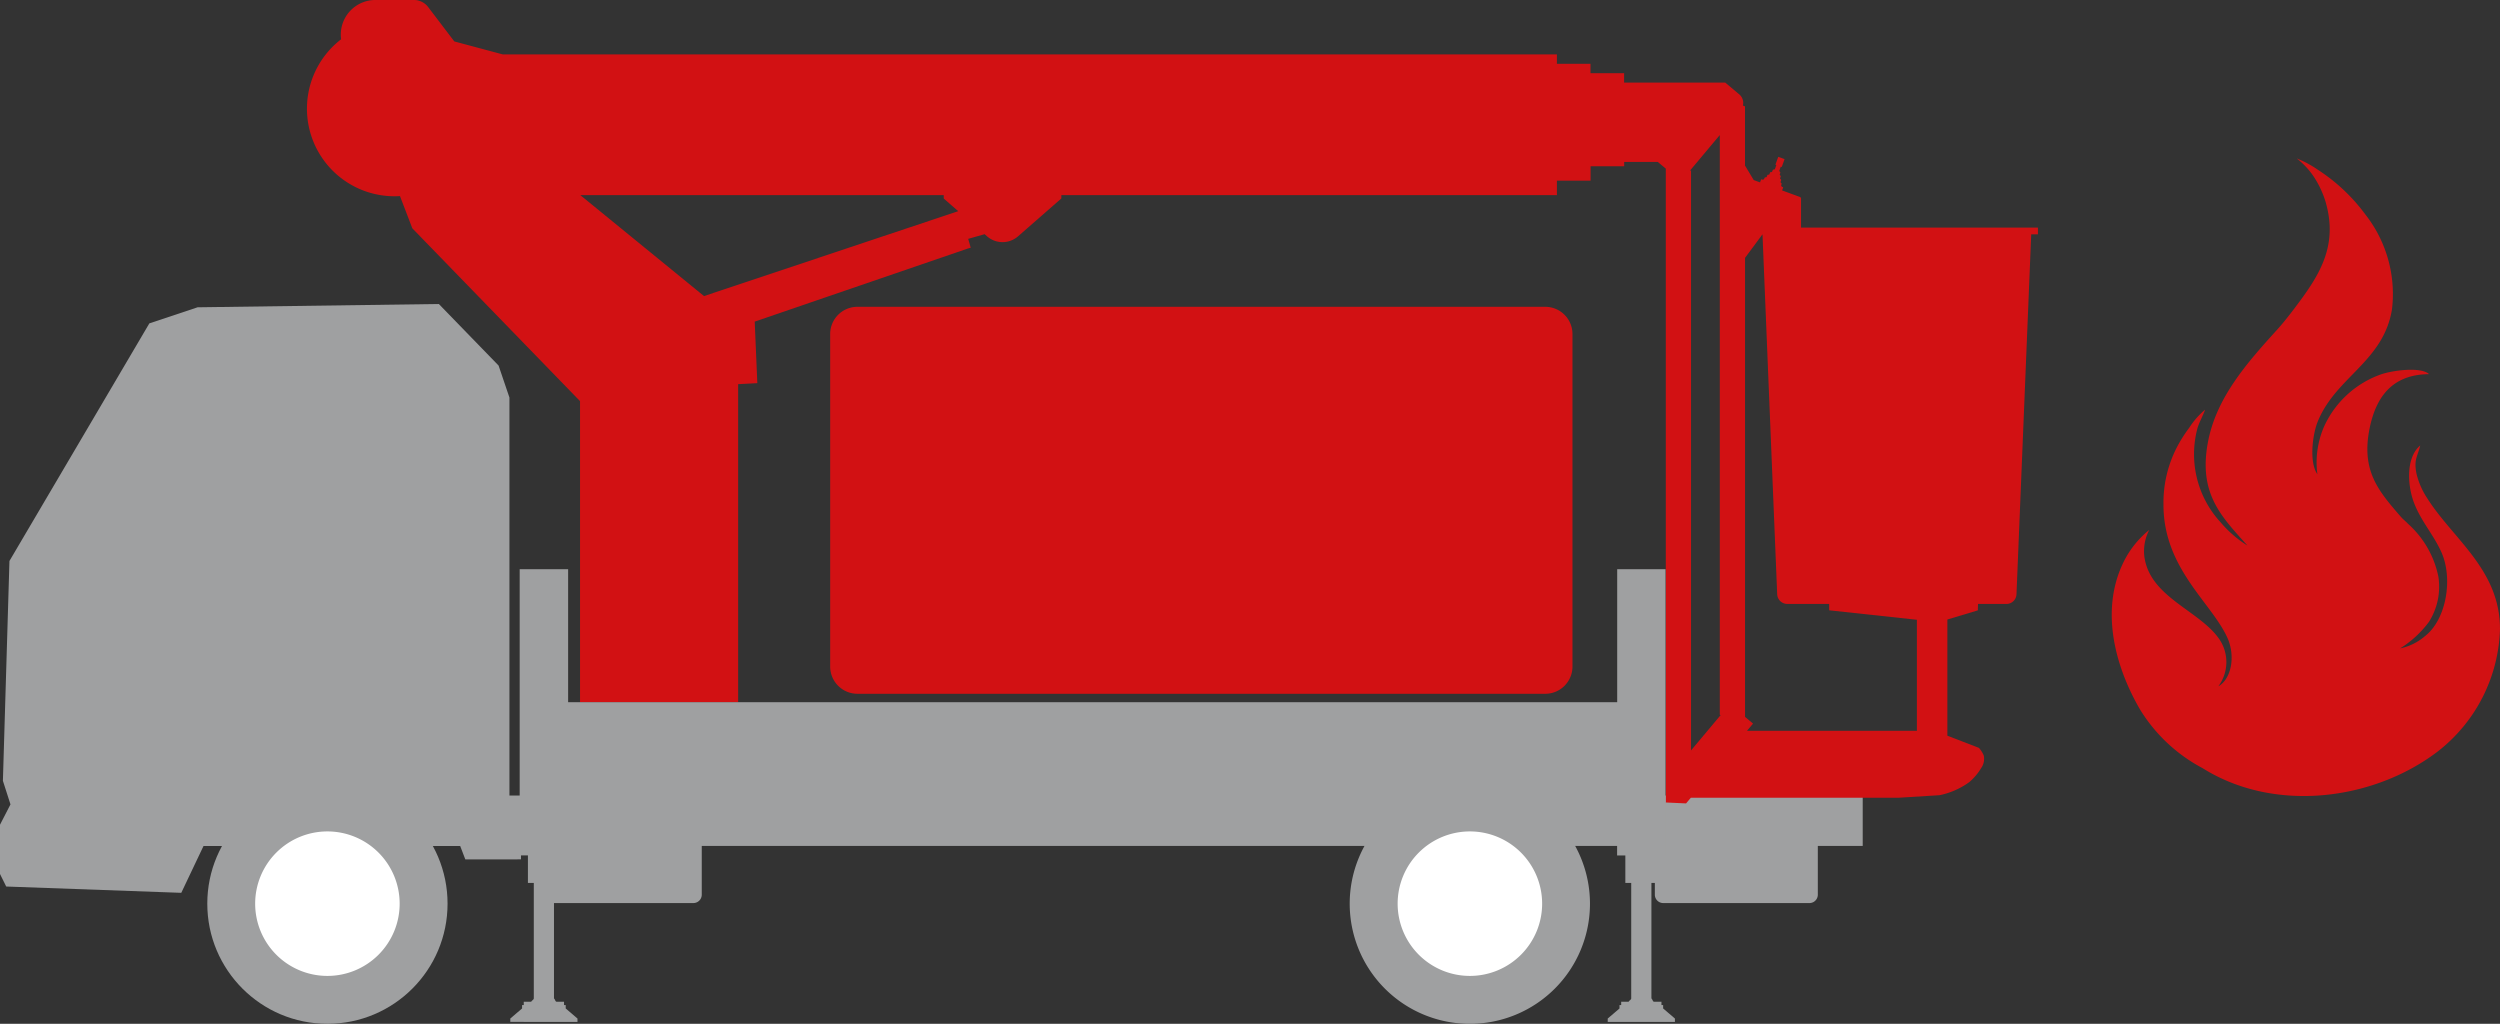 <svg id="main-category-image-4" xmlns="http://www.w3.org/2000/svg" xmlns:xlink="http://www.w3.org/1999/xlink" width="190.914" height="78.182" viewBox="0 0 190.914 78.182">
  <rect x="0" y="0" width="190.914" height="78.182" fill="#333333" stroke="none"/>
  <defs>
    <clipPath id="clip-path">
      <rect id="Rectangle_2036" data-name="Rectangle 2036" width="190.914" height="78.183" fill="none"/>
    </clipPath>
  </defs>
  <g id="Group_2862" data-name="Group 2862" clip-path="url(#clip-path)">
    <path id="Path_12520" data-name="Path 12520" d="M659.414,78.271a8.769,8.769,0,0,1-2.039-1.766,7.676,7.676,0,0,1-1.764-7.226c.173-.531.405-.906.575-1.385a6.118,6.118,0,0,0-1.214,1.386,10.521,10.521,0,0,0-.983,1.568,9.228,9.228,0,0,0-.983,4.308c0,4.881,3.681,7.475,4.891,10.181.6,1.35.322,3.1-.7,3.685a3.106,3.106,0,0,0,.064-3.612c-1.5-2.184-5.321-3.192-5.718-6.321a3.531,3.531,0,0,1,.374-2.007,7.257,7.257,0,0,0-2.02,2.578c-1.74,3.7-.52,7.959,1.3,11.1a12.392,12.392,0,0,0,4.785,4.506c5.565,3.493,13.129,2.433,17.968-1.268a12.279,12.279,0,0,0,4.754-9.344c0-4.555-3.581-6.857-5.57-10.015a5.887,5.887,0,0,1-.8-1.83c-.235-1.12.086-1.339.276-2.176-1.121.949-.971,3.1-.456,4.417.539,1.381,1.447,2.358,2.057,3.687.939,2.047.387,5.183-1.215,6.436a4.222,4.222,0,0,1-1.92.954,7.944,7.944,0,0,0,2.2-2.023A5.02,5.02,0,0,0,674,80.652a7.386,7.386,0,0,0-2.331-4.051c-.184-.2-.357-.319-.536-.526-1.731-1.995-3.066-3.539-2.367-6.841.521-2.46,1.836-4.033,4.522-4.05-.619-.58-2.747-.29-3.624,0a7.529,7.529,0,0,0-4.406,4.028,6.907,6.907,0,0,0-.5,3.609c-.636-.9-.375-3.025.027-4.015,1.385-3.414,5.017-4.571,5.672-8.575a9.842,9.842,0,0,0-2.039-7.248,13.83,13.83,0,0,0-3.658-3.431,7.665,7.665,0,0,0-1.576-.84,5.915,5.915,0,0,1,1.33,1.438,7.332,7.332,0,0,1,.875,1.888c.99,3.433-.532,5.688-2.44,8.2-.387.509-.838,1.081-1.24,1.524-2.305,2.541-4.679,5.2-5.314,8.65-.717,3.9,1.01,5.62,3.021,7.858" transform="translate(-487.791 -36.611)" fill="#d21113"/>
    <path id="Path_12521" data-name="Path 12521" d="M35.535,135.849l-.393-1.026h-19.6L13.843,138.4.474,137.919,0,136.961V133.2l.8-1.553-.578-1.8.5-16.79L11.405,94.914l3.682-1.228,18.425-.252,4.562,4.7.83,2.445v30.391H142.247v3.849h-3.428v3.721a.641.641,0,0,1-.642.642H127.015a.641.641,0,0,1-.642-.642v-3.721H53.59v3.721a.641.641,0,0,1-.641.642H41.787a.641.641,0,0,1-.642-.642v-3.721h-1.36v1.026Z" transform="translate(0 -70.219)" fill="#9fa0a1"/>
    <rect id="Rectangle_2035" data-name="Rectangle 2035" width="0.054" height="0.107" transform="translate(29.385 70.858) rotate(-20.587)"/>
    <circle id="Ellipse_3297" data-name="Ellipse 3297" cx="9.174" cy="9.174" r="9.174" transform="translate(15.83 59.835)" fill="#9fa0a1"/>
    <path id="Path_12522" data-name="Path 12522" d="M89.463,261.058a5.517,5.517,0,1,0-5.517,5.517A5.517,5.517,0,0,0,89.463,261.058Z" transform="translate(-58.943 -192.049)" fill="#fff"/>
    <path id="Path_12523" data-name="Path 12523" d="M433.2,250a9.174,9.174,0,1,0-9.174,9.174A9.174,9.174,0,0,0,433.2,250Z" transform="translate(-311.781 -180.989)" fill="#9fa0a1"/>
    <path id="Path_12524" data-name="Path 12524" d="M440.608,261.058a5.517,5.517,0,1,0-5.517,5.517A5.517,5.517,0,0,0,440.608,261.058Z" transform="translate(-322.842 -192.049)" fill="#fff"/>
    <path id="Path_12525" data-name="Path 12525" d="M205.5,17.893h0Zm-.513,1.8h0Zm0-1.8v0Zm-.82,1.8V54.746l.611.513-.462.55h12.975V47.33l-6.7-.723V46.12h-3.2a.77.77,0,0,1-.769-.738L205.5,17.893Zm-4.125-6.655V57.309l2.263-2.7-.066-.024V10.315l-2.263,2.7Zm-7.672.767v0ZM144.08,16.128l-1.105-.966v-.257h-27.75l9.442,7.706Zm54.035,45.151v-48.4l-.611-.513h-2.566V12.7h-2.566v1.1H189.8v1.1H151.956v.257l-3.308,2.892a1.8,1.8,0,0,1-2.364,0l-.187-.164-1.254.356.193.679-.247.07-16.249,5.571.2,4.7-1.465.077V53.628Zm-70.837-7.651H115.2V30.635l-12.808-13.2-.941-2.459A6.689,6.689,0,0,1,96.955,3a2.643,2.643,0,0,1,2.619-3h2.946A1.361,1.361,0,0,1,103.6.537l2,2.628,3.688.988H189.8v.718h2.566v.719h2.566v.719h7.724l1.061.891a.855.855,0,0,1,.287.863l.159.058v4.521l.668,1.111.482.176.079-.217a.027.027,0,0,1,.013-.014.025.025,0,0,1,.02,0l.048.017a.128.128,0,0,0,.165-.077l.017-.048a.077.077,0,0,1,.086-.049.077.077,0,0,0,.086-.049l.036-.1a.077.077,0,0,1,.086-.049.077.077,0,0,0,.086-.049l.036-.1a.077.077,0,0,1,.086-.049.077.077,0,0,0,.086-.049l.036-.1a.077.077,0,0,1,.086-.049.077.077,0,0,0,.086-.049l.106-.291-.048-.018a.025.025,0,0,1-.014-.013.026.026,0,0,1,0-.02l.2-.555a.025.025,0,0,1,.013-.015.027.027,0,0,1,.02,0l.434.158a.026.026,0,0,1,.015.033l-.2.555a.025.025,0,0,1-.013.014.026.026,0,0,1-.02,0l-.048-.018-.106.291a.077.077,0,0,0,.034.093.077.077,0,0,1,.034.093l-.036.1a.077.077,0,0,0,.034.093.078.078,0,0,1,.034.093l-.036.1a.077.077,0,0,0,.034.093.077.077,0,0,1,.034.093l-.036.1a.077.077,0,0,0,.034.093.077.077,0,0,1,.034.093l-.018.048a.129.129,0,0,0,.077.164l.048.018a.026.026,0,0,1,.015.033l-.079.217,1.362.5a.128.128,0,0,1,.084.121v2.22h18.091v.513h-.513l-1.125,27.488a.77.77,0,0,1-.769.738h-2.17l-.011.487-2.328.7v8.874l2.411.929a2.09,2.09,0,0,1,.369.588,1.226,1.226,0,0,1-.206.965,4.309,4.309,0,0,1-.9,1.061,5.874,5.874,0,0,1-2.273,1l-3.125.194H200.028l-.364.433-1.55-.072Z" transform="translate(-70.906 -0.001)" fill="#d21113"/>
    <path id="Path_12526" data-name="Path 12526" d="M257.232,123.851h52.543a2.078,2.078,0,0,0,2.071-2.071V96.371a2.078,2.078,0,0,0-2.071-2.071H257.232a2.078,2.078,0,0,0-2.072,2.071v25.408a2.078,2.078,0,0,0,2.072,2.071" transform="translate(-191.763 -70.87)" fill="#d21113"/>
    <path id="Path_12527" data-name="Path 12527" d="M245.061,174.939V196.8h-.629v2.1h-.449v8.814c.089.067.092.257.2.257h.567v.257h.128v.257l.9.77v.257h-5.132v-.257l.9-.77v-.257h.128v-.257h.567c.044-.1.2-.146.2-.257v-8.814h-.449v-2.1h-.629v-4H161.254v4h-.629v2.1h-.449v8.814c.089.067.092.257.2.257h.567v.257h.128v.257l.9.77v.257H156.84v-.257l.9-.77v-.257h.128v-.257h.567c.044-.1.2-.146.2-.257v-8.814h-.449v-2.1h-.629V174.939h3.7V185.1h80.112V174.939Z" transform="translate(-117.871 -131.474)" fill="#9fa0a1"/>
  </g>
</svg>
